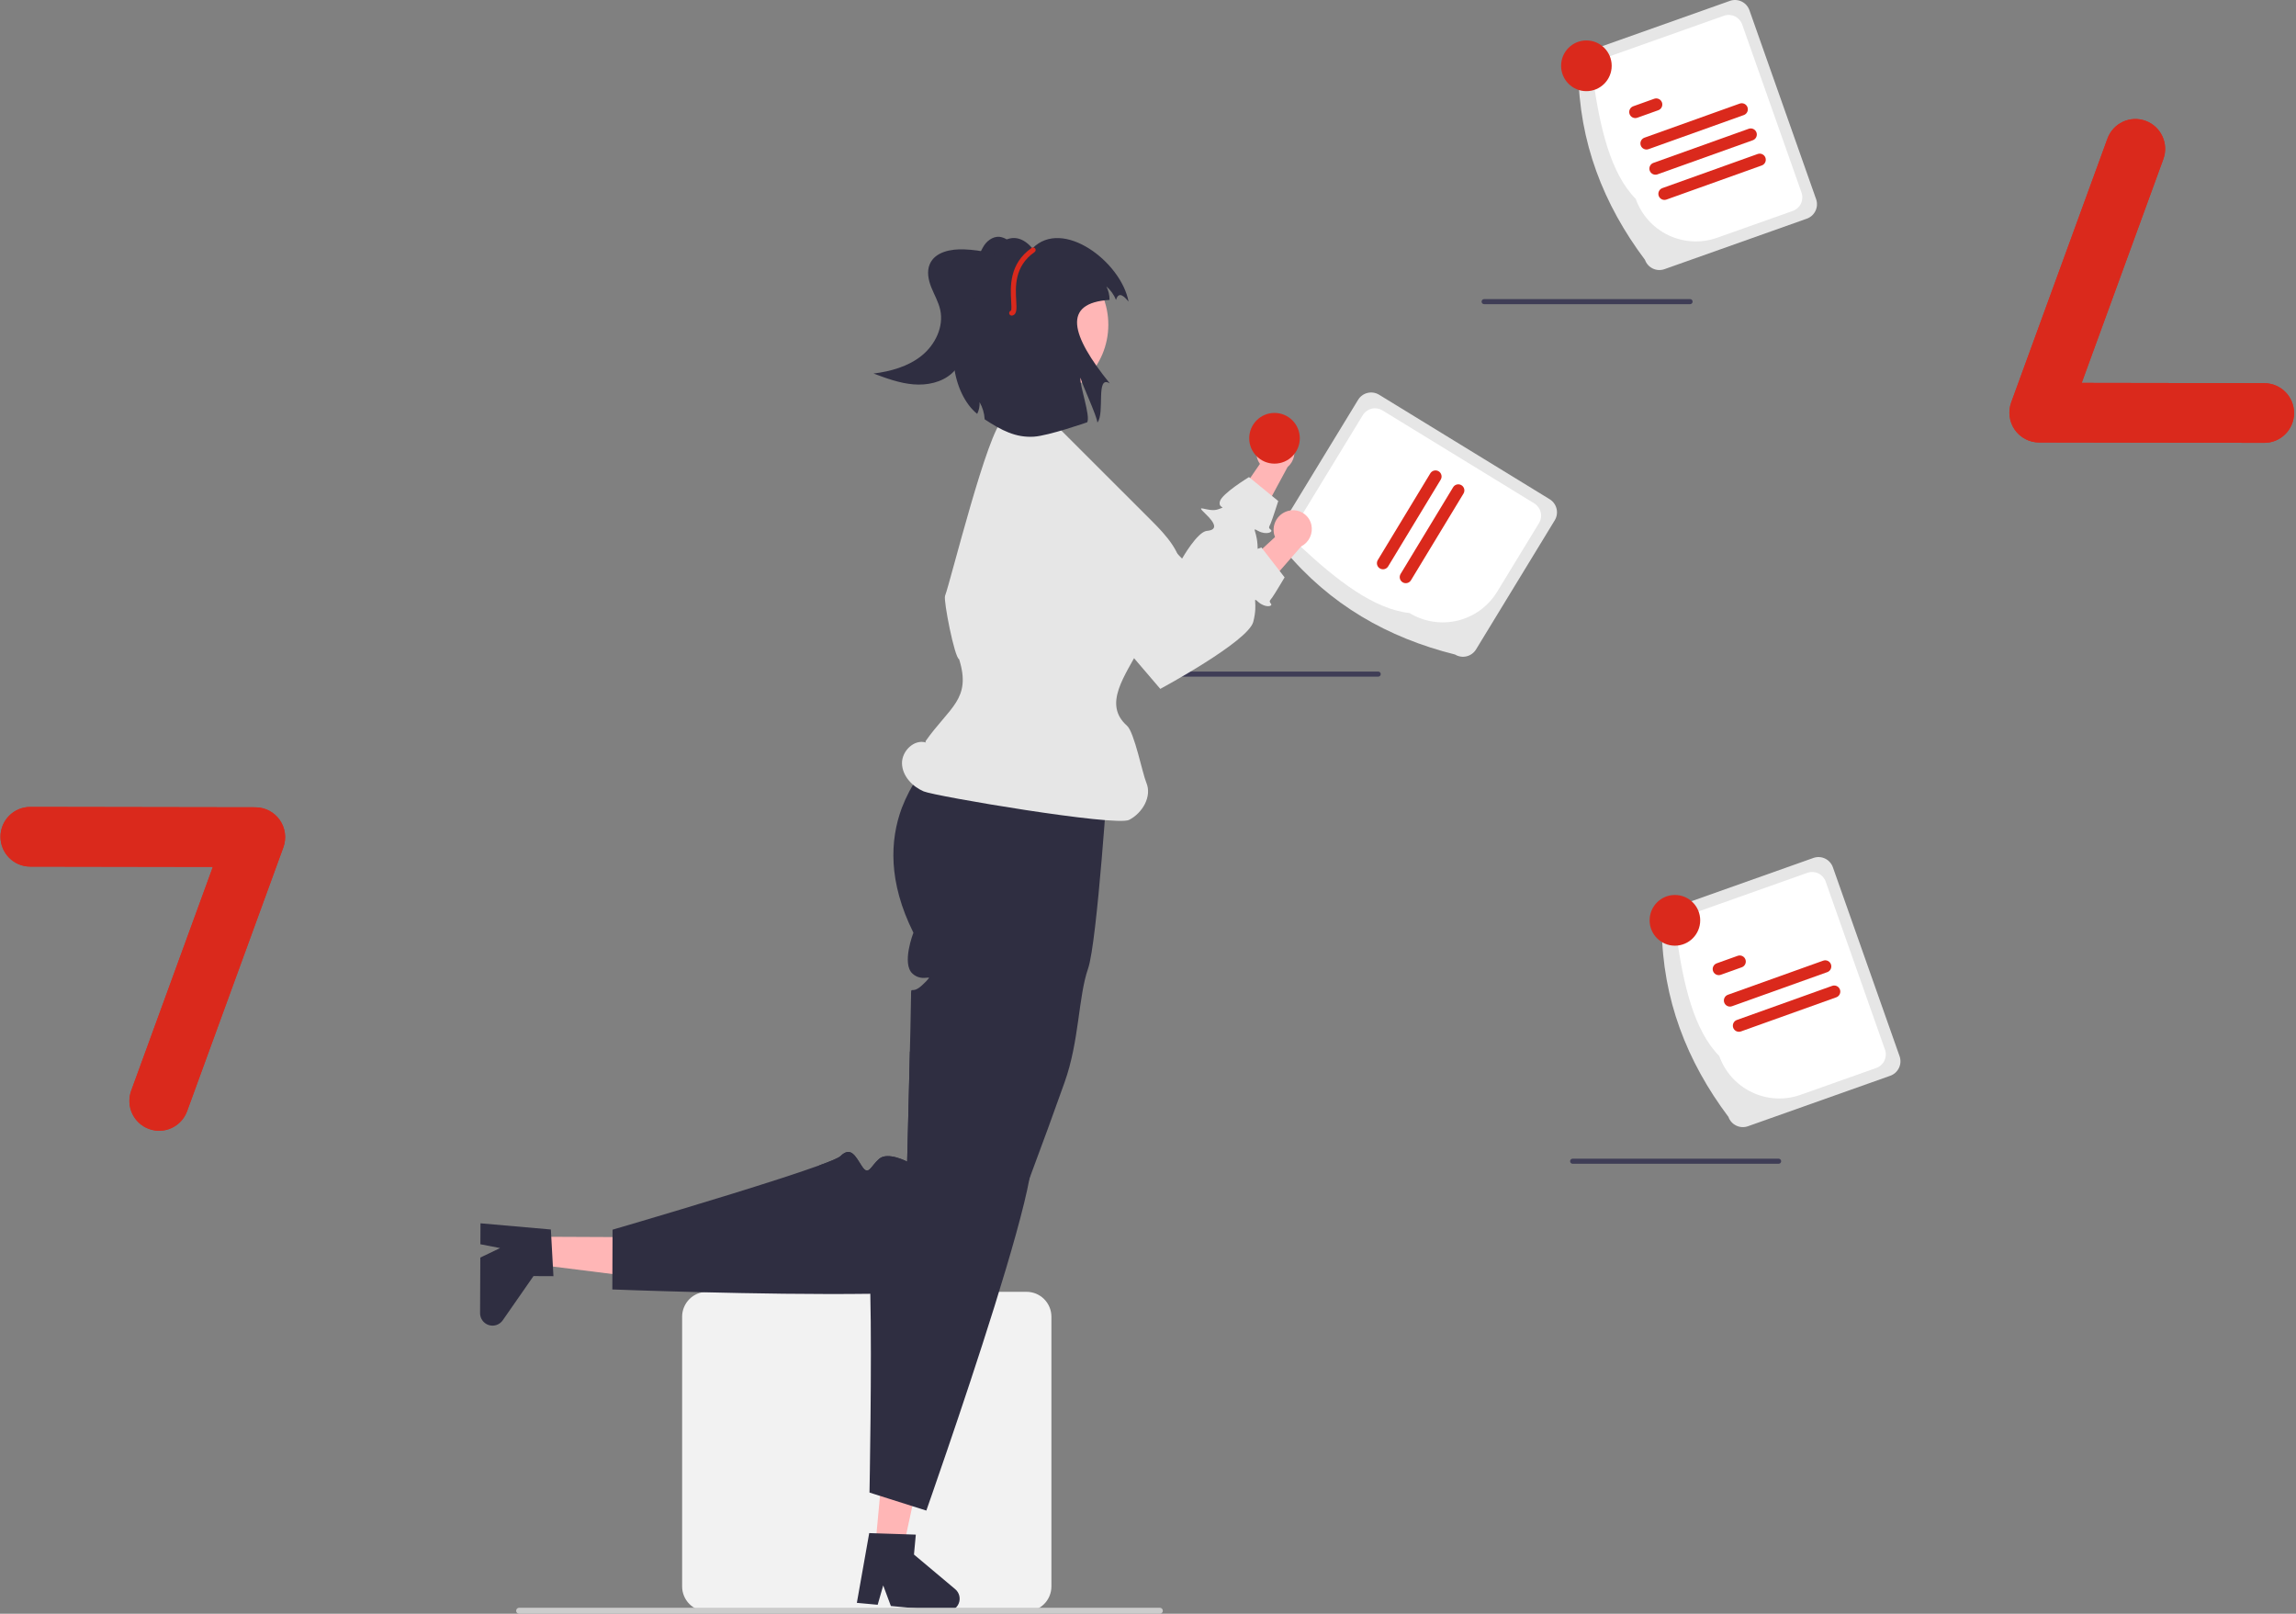<svg width="370" height="260" viewBox="0 0 370 260" fill="none" xmlns="http://www.w3.org/2000/svg">
<rect x="0" y="0" width="370" height="260" fill="#808080" stroke="none"/>
<path fill-rule="evenodd" clip-rule="evenodd" d="M328.601 71.287C327.038 71.285 325.572 70.518 324.677 69.232C323.782 67.946 323.569 66.304 324.106 64.832L339.617 22.331C340.527 19.838 343.28 18.555 345.767 19.468C348.253 20.38 349.531 23.14 348.623 25.632L335.465 61.688L364.901 61.736C367.549 61.741 369.692 63.896 369.688 66.55C369.683 69.204 367.533 71.352 364.885 71.347L328.601 71.287Z" fill="#DA291C"/>
<path fill-rule="evenodd" clip-rule="evenodd" d="M41.166 130.068C42.73 130.071 44.195 130.837 45.091 132.123C45.986 133.409 46.198 135.052 45.662 136.524L30.151 179.025C29.241 181.517 26.488 182.8 24.001 181.887C21.515 180.975 20.236 178.215 21.144 175.723L34.303 139.668L4.866 139.619C2.218 139.615 0.076 137.46 0.08 134.805C0.084 132.151 2.234 130.004 4.882 130.008L41.166 130.068Z" fill="#DA291C"/>
<path fill-rule="evenodd" clip-rule="evenodd" d="M328.599 71.287C327.036 71.285 325.57 70.518 324.675 69.232C323.78 67.946 323.567 66.304 324.104 64.832L339.615 22.331C340.525 19.838 343.278 18.555 345.765 19.468C348.251 20.38 349.529 23.14 348.621 25.632L335.463 61.688L364.899 61.736C367.547 61.741 369.69 63.896 369.686 66.55C369.681 69.204 367.531 71.352 364.884 71.347L328.599 71.287Z" fill="#DA291C"/>
<path fill-rule="evenodd" clip-rule="evenodd" d="M41.164 130.068C42.728 130.071 44.193 130.837 45.089 132.123C45.984 133.409 46.197 135.052 45.66 136.524L30.149 179.025C29.239 181.517 26.486 182.8 23.999 181.887C21.513 180.975 20.235 178.215 21.142 175.723L34.301 139.668L4.864 139.619C2.216 139.615 0.074 137.46 0.078 134.805C0.082 132.151 2.232 130.004 4.88 130.008L41.164 130.068Z" fill="#DA291C"/>
<g clip-path="url(#clip0_614_33513)">
<path d="M188.906 109.016H222.099C222.207 109.016 222.311 108.973 222.387 108.897C222.464 108.82 222.507 108.716 222.507 108.608C222.507 108.499 222.464 108.395 222.387 108.319C222.311 108.242 222.207 108.199 222.099 108.199H188.906C188.798 108.199 188.694 108.242 188.617 108.319C188.541 108.395 188.498 108.499 188.498 108.608C188.498 108.716 188.541 108.82 188.617 108.897C188.694 108.973 188.798 109.016 188.906 109.016Z" fill="#3F3D56"/>
<path d="M204.198 70.132C203.465 70.505 202.906 71.151 202.641 71.931C202.375 72.711 202.424 73.564 202.777 74.309C202.851 74.459 202.937 74.603 203.035 74.739L196.785 83.826L200.27 88.627L207.489 75.25C208.02 74.8 208.387 74.187 208.534 73.506C208.681 72.825 208.598 72.114 208.3 71.485C208.126 71.129 207.884 70.81 207.588 70.547C207.292 70.284 206.947 70.083 206.573 69.954C206.199 69.825 205.803 69.77 205.408 69.795C205.013 69.819 204.627 69.921 204.271 70.094C204.247 70.107 204.222 70.119 204.198 70.132Z" fill="#FFB6B6"/>
<path d="M167.123 71.966C166.444 72.355 165.856 72.887 165.399 73.524C164.943 74.161 164.629 74.89 164.479 75.66C164.328 76.429 164.345 77.223 164.528 77.985C164.711 78.748 165.055 79.463 165.538 80.08L173.296 89.998L190.473 102.723C190.473 102.723 202.57 92.131 202.667 88.838C202.764 85.546 201.469 84.849 202.764 85.546C204.058 86.244 205.237 85.721 204.793 85.353C204.348 84.985 204.505 84.944 204.774 84.316C205.044 83.687 205.991 80.724 205.991 80.724L201.274 76.865C201.274 76.865 196.871 79.542 196.581 80.801C196.291 82.06 197.875 81.498 196.291 82.06C194.706 82.621 192.363 80.983 194.24 82.761C196.117 84.539 196.057 85.394 194.502 85.528C192.948 85.662 190.493 89.999 190.493 89.999L173.717 72.881C172.873 72.02 171.768 71.463 170.575 71.298C169.382 71.132 168.169 71.367 167.123 71.966V71.966Z" fill="#E6E6E6"/>
<path d="M165.437 259.604H113.923C112.863 259.603 111.846 259.18 111.097 258.429C110.347 257.678 109.925 256.659 109.924 255.596V212.137C109.925 211.074 110.347 210.056 111.097 209.304C111.846 208.553 112.863 208.13 113.923 208.129H165.437C166.497 208.13 167.513 208.553 168.263 209.304C169.013 210.056 169.434 211.074 169.436 212.137V255.596C169.434 256.659 169.013 257.678 168.263 258.429C167.513 259.18 166.497 259.603 165.437 259.604V259.604Z" fill="#F2F2F2"/>
<path d="M86.686 199.254L86.666 203.754L104.363 205.976L104.393 199.334L86.686 199.254Z" fill="#FFB6B6"/>
<path d="M88.773 198.089L89.186 205.607L85.973 205.593L81.017 212.716C80.772 213.068 80.421 213.332 80.016 213.471C79.611 213.609 79.172 213.613 78.764 213.484C78.356 213.354 78 213.097 77.748 212.751C77.496 212.404 77.361 211.986 77.363 211.557L77.404 202.608L80.589 201.08L77.413 200.464L77.429 197.09L88.773 198.089Z" fill="#2F2E41"/>
<path d="M234.479 105.451C223.612 102.739 214.281 97.41 206.987 88.612C206.431 88.271 206.032 87.722 205.879 87.087C205.726 86.451 205.831 85.781 206.17 85.223L218.859 64.413C219.199 63.856 219.747 63.457 220.381 63.303C221.015 63.15 221.683 63.255 222.24 63.595L249.733 80.434C250.289 80.775 250.687 81.324 250.84 81.959C250.993 82.594 250.889 83.265 250.549 83.823L237.861 104.633C237.52 105.19 236.973 105.589 236.339 105.742C235.705 105.896 235.036 105.791 234.479 105.451V105.451Z" fill="#E6E6E6"/>
<path d="M227.149 98.769C221.427 98.143 215.48 93.559 209.474 87.944C208.954 87.624 208.581 87.11 208.437 86.515C208.294 85.92 208.392 85.292 208.71 84.77L219.615 66.885C219.934 66.363 220.446 65.99 221.04 65.846C221.634 65.702 222.26 65.8 222.781 66.119L247.246 81.103C247.767 81.423 248.14 81.937 248.283 82.532C248.427 83.127 248.329 83.754 248.011 84.277L241.256 95.356C239.834 97.681 237.551 99.346 234.907 99.986C232.262 100.626 229.472 100.188 227.149 98.769V98.769Z" fill="white"/>
<path d="M232.168 77.279L223.703 91.248C223.637 91.358 223.549 91.454 223.445 91.53C223.342 91.606 223.224 91.661 223.099 91.691C222.975 91.722 222.845 91.728 222.718 91.708C222.591 91.688 222.469 91.644 222.359 91.577C222.249 91.51 222.154 91.422 222.078 91.318C222.002 91.214 221.947 91.097 221.917 90.971C221.886 90.846 221.881 90.716 221.9 90.589C221.92 90.462 221.964 90.34 222.031 90.23L230.495 76.261C230.562 76.151 230.649 76.055 230.753 75.979C230.857 75.903 230.974 75.848 231.099 75.817C231.224 75.787 231.354 75.781 231.481 75.8C231.608 75.82 231.729 75.865 231.839 75.931C231.949 75.998 232.045 76.086 232.121 76.19C232.197 76.294 232.251 76.412 232.282 76.537C232.312 76.662 232.318 76.792 232.298 76.919C232.279 77.047 232.234 77.169 232.168 77.279V77.279Z" fill="#DA291C"/>
<path d="M235.842 79.52L227.378 93.488C227.243 93.71 227.026 93.869 226.774 93.931C226.522 93.992 226.257 93.951 226.035 93.816C225.813 93.681 225.654 93.464 225.593 93.212C225.531 92.959 225.572 92.693 225.706 92.47L234.17 78.502C234.305 78.28 234.522 78.121 234.774 78.059C235.026 77.998 235.292 78.039 235.513 78.174C235.735 78.309 235.894 78.526 235.956 78.778C236.017 79.031 235.977 79.297 235.842 79.52V79.52Z" fill="#DA291C"/>
<path d="M178.607 124.174C178.607 124.174 176.822 151.766 175.346 156.039C173.744 160.664 173.952 167.683 171.547 174.403C170.805 176.478 170.047 178.582 169.289 180.67C169.138 181.091 168.983 181.511 168.832 181.932C167.842 184.649 166.851 187.321 165.906 189.846C165.771 190.201 165.637 190.552 165.506 190.9C165.502 190.908 165.502 190.916 165.498 190.92C162.376 199.152 159.702 205.627 158.634 206.698C157.493 207.841 149.781 208.315 140.25 208.446C122.588 208.683 98.678 207.747 98.678 207.747L98.714 198.118C98.714 198.118 98.926 198.057 99.322 197.939C100.051 197.726 101.409 197.33 103.182 196.803C110.588 194.613 125.267 190.205 131.988 187.77C133.888 187.084 135.151 186.553 135.437 186.271C137.108 184.637 137.846 186.271 138.905 187.905C139.965 189.539 140.291 187.905 141.677 186.704C143.063 185.503 146.185 187.153 146.185 187.153C146.185 187.153 146.214 186.067 146.259 184.334C146.324 181.777 146.422 177.798 146.52 173.815C146.516 173.811 146.516 173.811 146.52 173.811C146.556 172.311 146.593 170.812 146.626 169.39C146.654 168.287 146.679 167.229 146.703 166.249C146.768 163.311 146.813 161.089 146.813 160.533C146.813 158.719 146.813 160.129 148.244 159.034C148.458 158.866 148.66 158.684 148.851 158.491C149.157 158.216 149.438 157.915 149.691 157.592C149.797 157.363 149.141 157.674 148.289 157.502C147.827 157.408 147.4 157.189 147.054 156.869C145.256 155.247 147.196 150.271 147.196 150.271C143.112 142.084 143.405 135.368 145.317 130.196C146.745 126.48 149.014 123.148 151.945 120.46C153.061 119.396 154.276 118.442 155.573 117.609L155.699 116.935L157.081 109.446C160.104 107.762 163.598 107.126 167.019 107.636C169.579 108.01 172.059 108.815 174.352 110.018C176.224 110.961 177.982 112.118 179.589 113.466L178.607 124.174Z" fill="#2F2E41"/>
<path d="M141.051 249.186L145.522 249.603L149.29 232.13L142.69 231.516L141.051 249.186Z" fill="#FFB6B6"/>
<path d="M153.93 256.033L147.286 250.456L147.584 247.249L146.039 247.196L141.249 247.041L140.075 247L138.082 258.239L141.437 258.549L142.329 255.432L143.564 258.749L152.455 259.579C152.881 259.618 153.308 259.52 153.675 259.299C154.042 259.078 154.329 258.745 154.493 258.349C154.658 257.954 154.692 257.515 154.591 257.098C154.49 256.682 154.258 256.308 153.93 256.033H153.93Z" fill="#2F2E41"/>
<path d="M165.906 189.846C164.206 199.128 157.004 220.882 152.65 233.616C150.665 239.434 149.279 243.372 149.279 243.372L147.017 242.657L143.202 241.448L141.808 241.007L140.12 240.471C140.12 240.471 140.516 219.546 140.251 208.446C140.161 204.868 140.006 202.31 139.749 201.804C138.689 199.72 140.463 199.5 142.334 198.973C144.209 198.446 142.745 197.653 142.016 195.962C141.522 194.834 142.493 193.335 143.181 192.477C143.371 192.236 143.574 192.005 143.789 191.786C143.789 191.786 139.02 190.16 133.627 188.326C133.623 188.33 133.623 188.326 133.623 188.326C133.081 188.142 132.534 187.958 131.988 187.771C133.888 187.084 135.151 186.553 135.437 186.271C137.108 184.637 137.846 186.271 138.906 187.905C139.965 189.539 140.291 187.905 141.677 186.704C143.063 185.503 146.186 187.154 146.186 187.154C146.186 187.154 146.214 186.067 146.259 184.335C146.324 181.777 146.422 177.798 146.52 173.815C146.516 173.811 146.516 173.811 146.52 173.811C146.556 172.312 146.593 170.812 146.626 169.391C149.499 171.597 152.288 173.762 154.815 175.764C154.819 175.768 154.827 175.772 154.827 175.78C160.905 180.593 165.466 184.457 166.106 185.683C166.395 186.239 166.297 187.713 165.906 189.846Z" fill="#2F2E41"/>
<path d="M149.219 119.629C147.308 119.044 145.299 121.017 145.357 123.018C145.415 125.02 147.01 126.714 148.846 127.501C150.683 128.289 179.803 133.204 181.958 132.093C184.112 130.983 185.678 128.319 184.727 126.086C184.114 124.648 182.793 117.961 181.621 116.928C177.677 113.452 181.296 108.917 183.732 104.253C185.886 100.128 190.53 96.973 190.484 92.317C190.451 88.97 187.925 86.244 185.561 83.881L178.042 76.369L170.905 69.237C169.38 67.713 162.837 66.907 161.665 67.615C159.217 69.095 153.159 93.754 152.293 96.003C152.015 96.725 153.822 105.966 154.558 106.2C156.593 112.662 153.014 113.909 149.125 119.451" fill="#E6E6E6"/>
<path d="M207.629 82.301C206.831 82.501 206.143 83.005 205.71 83.706C205.278 84.407 205.135 85.249 205.313 86.054C205.351 86.217 205.403 86.376 205.468 86.531L197.35 93.989L199.676 99.449L209.695 88.028C210.313 87.708 210.808 87.193 211.103 86.562C211.398 85.931 211.476 85.22 211.325 84.539C211.236 84.153 211.071 83.788 210.841 83.466C210.611 83.143 210.32 82.87 209.984 82.66C209.648 82.45 209.274 82.309 208.884 82.244C208.494 82.179 208.095 82.192 207.709 82.281C207.682 82.288 207.656 82.294 207.629 82.301Z" fill="#FFB6B6"/>
<path d="M171.083 75.777C170.334 76.004 169.643 76.39 169.056 76.909C168.469 77.428 168 78.068 167.682 78.784C167.364 79.501 167.203 80.278 167.211 81.062C167.219 81.847 167.396 82.62 167.729 83.33L173.078 94.735L186.982 110.987C186.982 110.987 201.135 103.373 201.964 100.186C202.793 96.999 201.687 96.029 202.793 96.999C203.899 97.969 205.165 97.723 204.814 97.265C204.463 96.807 204.625 96.802 205.027 96.25C205.43 95.698 207.014 93.022 207.014 93.022L203.277 88.204C203.277 88.204 198.389 89.826 197.825 90.988C197.262 92.15 198.931 91.958 197.262 92.15C195.592 92.343 193.673 90.221 195.106 92.374C196.539 94.527 196.29 95.348 194.745 95.13C193.2 94.912 189.84 98.59 189.84 98.59L177.306 78.146C176.676 77.118 175.723 76.328 174.597 75.899C173.472 75.47 172.236 75.427 171.083 75.777Z" fill="#E6E6E6"/>
<path d="M166.419 64.53C173.15 64.53 178.606 59.061 178.606 52.316C178.606 45.57 173.15 40.102 166.419 40.102C159.689 40.102 154.232 45.57 154.232 52.316C154.232 59.061 159.689 64.53 166.419 64.53Z" fill="#FFB6B6"/>
<path d="M157.002 43.283C157.128 42.184 157.88 40.825 158.402 39.851C158.925 38.876 159.935 38.081 161.037 38.149C161.487 38.201 161.918 38.361 162.293 38.617C162.668 38.872 162.975 39.215 163.19 39.615C163.61 40.421 163.839 41.313 163.859 42.222C163.975 44.251 163.636 46.28 162.87 48.161C162.103 50.043 160.928 51.729 159.429 53.097C158.574 53.864 157.546 54.548 156.399 54.574C155.879 54.561 155.365 54.444 154.89 54.23C154.415 54.016 153.987 53.709 153.632 53.326C151.776 51.463 151.495 48.399 152.487 45.96C153.478 43.522 153.921 42.573 156.187 41.24" fill="#2F2E41"/>
<path d="M174.122 60.852C173.918 61.939 175.793 67.107 175.194 68.038C175.194 68.038 168.99 70.198 166.617 70.353C163.719 70.541 161.388 69.35 158.678 67.556C158.629 66.583 158.348 65.636 157.858 64.794C157.899 65.446 157.767 66.098 157.475 66.682C153.505 63.512 152.015 54.794 155.94 50.745L160.016 41.349C158.793 41.758 162.485 35.445 166.378 40.017C171.249 35.045 180.685 42.203 181.867 48.596C180.729 47.153 180.137 47.323 179.845 48.318C179.51 47.481 178.979 46.737 178.296 46.149C178.636 46.821 178.809 47.565 178.802 48.318C171.118 48.796 172.548 53.992 178.846 61.774C176.517 60.321 178.089 66.582 176.845 68.079C176.784 67.033 174.342 61.869 174.122 60.852Z" fill="#2F2E41"/>
<path d="M253.431 187.497H286.624C286.733 187.497 286.836 187.454 286.913 187.377C286.989 187.3 287.032 187.197 287.032 187.088C287.032 186.98 286.989 186.876 286.913 186.799C286.836 186.723 286.733 186.68 286.624 186.68H253.431C253.323 186.68 253.219 186.723 253.143 186.799C253.066 186.876 253.023 186.98 253.023 187.088C253.023 187.197 253.066 187.3 253.143 187.377C253.219 187.454 253.323 187.497 253.431 187.497Z" fill="#3F3D56"/>
<path d="M239.165 49.005H272.359C272.467 49.005 272.571 48.962 272.647 48.885C272.724 48.808 272.766 48.704 272.766 48.596C272.766 48.488 272.724 48.384 272.647 48.307C272.571 48.23 272.467 48.188 272.359 48.188H239.165C239.057 48.188 238.954 48.23 238.877 48.307C238.801 48.384 238.758 48.488 238.758 48.596C238.758 48.704 238.801 48.808 238.877 48.885C238.954 48.962 239.057 49.005 239.165 49.005Z" fill="#3F3D56"/>
<path d="M265.089 41.865C258.359 32.893 254.469 22.86 254.341 11.422C254.124 10.805 254.16 10.128 254.441 9.538C254.722 8.948 255.225 8.494 255.84 8.275L278.779 0.14C279.394 -0.077 280.07 -0.041 280.659 0.241C281.247 0.522 281.7 1.026 281.919 1.642L292.666 32.085C292.883 32.702 292.847 33.379 292.566 33.969C292.285 34.559 291.782 35.013 291.168 35.231L268.228 43.367C267.613 43.584 266.937 43.548 266.348 43.266C265.76 42.985 265.307 42.481 265.089 41.865Z" fill="#E6E6E6"/>
<path d="M263.603 32.047C259.555 27.945 257.823 20.63 256.694 12.476C256.491 11.898 256.524 11.264 256.787 10.712C257.05 10.159 257.521 9.734 258.097 9.529L277.812 2.538C278.388 2.334 279.021 2.368 279.572 2.632C280.123 2.895 280.547 3.367 280.752 3.944L290.316 31.034C290.519 31.612 290.485 32.246 290.222 32.798C289.959 33.351 289.488 33.776 288.912 33.981L276.699 38.312C274.134 39.219 271.314 39.068 268.859 37.894C266.404 36.719 264.513 34.617 263.603 32.047V32.047Z" fill="white"/>
<path d="M281.016 18.537L265.659 24.031C265.414 24.118 265.145 24.105 264.911 23.993C264.676 23.882 264.496 23.682 264.409 23.437C264.321 23.192 264.335 22.922 264.446 22.687C264.557 22.452 264.757 22.271 265.001 22.184L280.358 16.689C280.603 16.602 280.871 16.616 281.106 16.727C281.34 16.839 281.52 17.039 281.608 17.284C281.695 17.529 281.681 17.798 281.57 18.033C281.46 18.268 281.26 18.449 281.016 18.537V18.537Z" fill="#DA291C"/>
<path d="M267.234 17.759L263.855 18.968C263.734 19.011 263.606 19.03 263.477 19.024C263.349 19.018 263.223 18.986 263.107 18.931C262.991 18.876 262.886 18.798 262.8 18.703C262.714 18.607 262.647 18.496 262.604 18.374C262.561 18.253 262.542 18.124 262.548 17.996C262.555 17.867 262.586 17.741 262.641 17.624C262.696 17.508 262.774 17.404 262.869 17.317C262.965 17.231 263.076 17.164 263.197 17.121L266.576 15.912C266.82 15.825 267.089 15.839 267.323 15.95C267.558 16.062 267.738 16.262 267.825 16.506C267.912 16.751 267.899 17.021 267.788 17.256C267.677 17.49 267.478 17.672 267.234 17.759V17.759Z" fill="#DA291C"/>
<path d="M283.908 26.658L268.55 32.152C268.306 32.239 268.037 32.225 267.803 32.114C267.569 32.002 267.388 31.802 267.301 31.558C267.214 31.313 267.227 31.043 267.338 30.808C267.449 30.573 267.649 30.392 267.893 30.305L283.25 24.811C283.494 24.724 283.763 24.737 283.997 24.849C284.232 24.96 284.412 25.16 284.499 25.405C284.586 25.65 284.573 25.919 284.462 26.154C284.351 26.389 284.152 26.57 283.908 26.658V26.658Z" fill="#DA291C"/>
<path d="M282.461 22.596L267.104 28.09C266.86 28.177 266.591 28.164 266.356 28.052C266.122 27.941 265.941 27.741 265.854 27.496C265.767 27.251 265.78 26.982 265.891 26.747C266.002 26.512 266.202 26.33 266.446 26.243L281.804 20.749C281.925 20.705 282.053 20.686 282.181 20.693C282.31 20.699 282.436 20.73 282.552 20.786C282.668 20.841 282.772 20.918 282.859 21.014C282.945 21.109 283.012 21.221 283.055 21.342C283.098 21.464 283.117 21.592 283.11 21.721C283.104 21.85 283.072 21.976 283.017 22.092C282.962 22.209 282.885 22.313 282.789 22.399C282.694 22.486 282.582 22.553 282.461 22.596V22.596Z" fill="#DA291C"/>
<path d="M255.646 14.686C257.898 14.686 259.723 12.857 259.723 10.601C259.723 8.345 257.898 6.516 255.646 6.516C253.395 6.516 251.57 8.345 251.57 10.601C251.57 12.857 253.395 14.686 255.646 14.686Z" fill="#DA291C"/>
<path d="M278.54 179.951C271.81 170.979 267.92 160.946 267.792 149.508C267.576 148.891 267.612 148.214 267.893 147.624C268.173 147.034 268.676 146.58 269.291 146.361L292.23 138.226C292.845 138.009 293.521 138.045 294.11 138.327C294.698 138.608 295.151 139.112 295.37 139.728L306.117 170.171C306.334 170.788 306.298 171.465 306.017 172.055C305.736 172.645 305.233 173.099 304.619 173.318L281.679 181.452C281.064 181.67 280.388 181.634 279.8 181.352C279.211 181.071 278.758 180.567 278.54 179.951V179.951Z" fill="#E6E6E6"/>
<path d="M277.054 170.129C273.007 166.027 271.274 158.712 270.145 150.558C269.942 149.98 269.976 149.346 270.239 148.794C270.502 148.241 270.973 147.816 271.548 147.611L291.263 140.62C291.839 140.416 292.472 140.45 293.023 140.714C293.574 140.977 293.999 141.449 294.203 142.026L303.767 169.116C303.97 169.694 303.936 170.328 303.673 170.881C303.41 171.433 302.939 171.858 302.363 172.063L290.15 176.394C287.585 177.301 284.765 177.15 282.31 175.976C279.855 174.801 277.965 172.699 277.054 170.129V170.129Z" fill="white"/>
<path d="M294.467 156.622L279.11 162.117C278.866 162.204 278.597 162.191 278.362 162.079C278.128 161.968 277.947 161.768 277.86 161.523C277.772 161.278 277.786 161.008 277.897 160.773C278.008 160.538 278.208 160.357 278.452 160.27L293.809 154.775C294.054 154.688 294.323 154.702 294.557 154.813C294.791 154.925 294.972 155.125 295.059 155.37C295.146 155.614 295.133 155.884 295.022 156.119C294.911 156.354 294.711 156.535 294.467 156.622V156.622Z" fill="#DA291C"/>
<path d="M280.685 155.842L277.306 157.051C277.062 157.138 276.793 157.124 276.559 157.013C276.325 156.901 276.144 156.701 276.057 156.456C275.97 156.212 275.983 155.942 276.094 155.707C276.205 155.472 276.404 155.291 276.649 155.204L280.027 153.995C280.148 153.951 280.277 153.932 280.405 153.939C280.533 153.945 280.659 153.977 280.775 154.032C280.892 154.087 280.996 154.164 281.082 154.26C281.169 154.355 281.235 154.467 281.278 154.588C281.322 154.71 281.341 154.838 281.334 154.967C281.328 155.096 281.296 155.222 281.241 155.338C281.186 155.455 281.108 155.559 281.013 155.646C280.917 155.732 280.806 155.799 280.685 155.842V155.842Z" fill="#DA291C"/>
<path d="M295.912 160.682L280.555 166.176C280.311 166.263 280.042 166.25 279.807 166.138C279.573 166.027 279.392 165.827 279.305 165.582C279.218 165.337 279.231 165.067 279.342 164.832C279.453 164.597 279.653 164.416 279.898 164.329L295.255 158.835C295.376 158.791 295.504 158.772 295.632 158.779C295.761 158.785 295.887 158.816 296.003 158.872C296.119 158.927 296.223 159.004 296.31 159.1C296.396 159.195 296.463 159.307 296.506 159.428C296.549 159.55 296.568 159.678 296.562 159.807C296.555 159.936 296.524 160.062 296.468 160.178C296.413 160.295 296.336 160.399 296.24 160.485C296.145 160.572 296.034 160.639 295.912 160.682Z" fill="#DA291C"/>
<path d="M269.912 152.362C272.163 152.362 273.988 150.533 273.988 148.277C273.988 146.02 272.163 144.191 269.912 144.191C267.661 144.191 265.836 146.02 265.836 148.277C265.836 150.533 267.661 152.362 269.912 152.362Z" fill="#DA291C"/>
<path d="M205.387 74.698C207.638 74.698 209.463 72.869 209.463 70.613C209.463 68.356 207.638 66.527 205.387 66.527C203.136 66.527 201.311 68.356 201.311 70.613C201.311 72.869 203.136 74.698 205.387 74.698Z" fill="#DA291C"/>
<path d="M163.034 50.847C162.936 50.846 162.841 50.811 162.767 50.746C162.693 50.681 162.644 50.592 162.631 50.494C162.617 50.397 162.639 50.298 162.693 50.215C162.747 50.133 162.828 50.072 162.923 50.045C163.03 49.868 162.986 49.124 162.951 48.523C162.818 46.267 162.596 42.49 166.255 39.94C166.344 39.879 166.453 39.855 166.56 39.874C166.666 39.893 166.76 39.953 166.822 40.042C166.884 40.131 166.908 40.241 166.889 40.348C166.87 40.455 166.809 40.549 166.72 40.611C163.437 42.899 163.634 46.255 163.765 48.475C163.839 49.745 163.893 50.662 163.125 50.836C163.095 50.843 163.065 50.847 163.034 50.847V50.847Z" fill="#DA291C"/>
<path d="M83.176 259.514C83.176 259.577 83.188 259.641 83.212 259.7C83.237 259.759 83.272 259.813 83.317 259.858C83.362 259.903 83.416 259.939 83.475 259.963C83.534 259.987 83.597 260 83.661 260H186.906C187.035 260 187.158 259.948 187.249 259.857C187.34 259.766 187.391 259.642 187.391 259.514C187.391 259.385 187.34 259.261 187.249 259.17C187.158 259.079 187.035 259.027 186.906 259.027H83.661C83.597 259.027 83.534 259.04 83.475 259.064C83.416 259.088 83.362 259.124 83.317 259.169C83.272 259.214 83.237 259.268 83.212 259.327C83.188 259.386 83.176 259.45 83.176 259.514V259.514Z" fill="#CCCCCC"/>
<path d="M163.225 41.917C160.737 40.883 158.087 40.294 155.396 40.178C153.261 40.088 150.714 40.565 149.847 42.522C149.32 43.709 149.601 45.1 150.082 46.306C150.564 47.512 151.24 48.651 151.518 49.92C152.119 52.653 150.701 55.549 148.525 57.303C146.35 59.057 143.542 59.831 140.771 60.183C142.853 60.956 144.966 61.738 147.178 61.923C149.39 62.109 151.752 61.627 153.404 60.141C155.191 58.532 155.878 56.033 156.182 53.645C156.486 51.257 156.502 48.798 157.309 46.53C158.117 44.263 159.972 42.151 162.366 41.95" fill="#2F2E41"/>
</g>
<defs>
<clipPath id="clip0_614_33513">
<rect width="228.896" height="260" fill="white" transform="translate(77.363)"/>
</clipPath>
</defs>
</svg>
